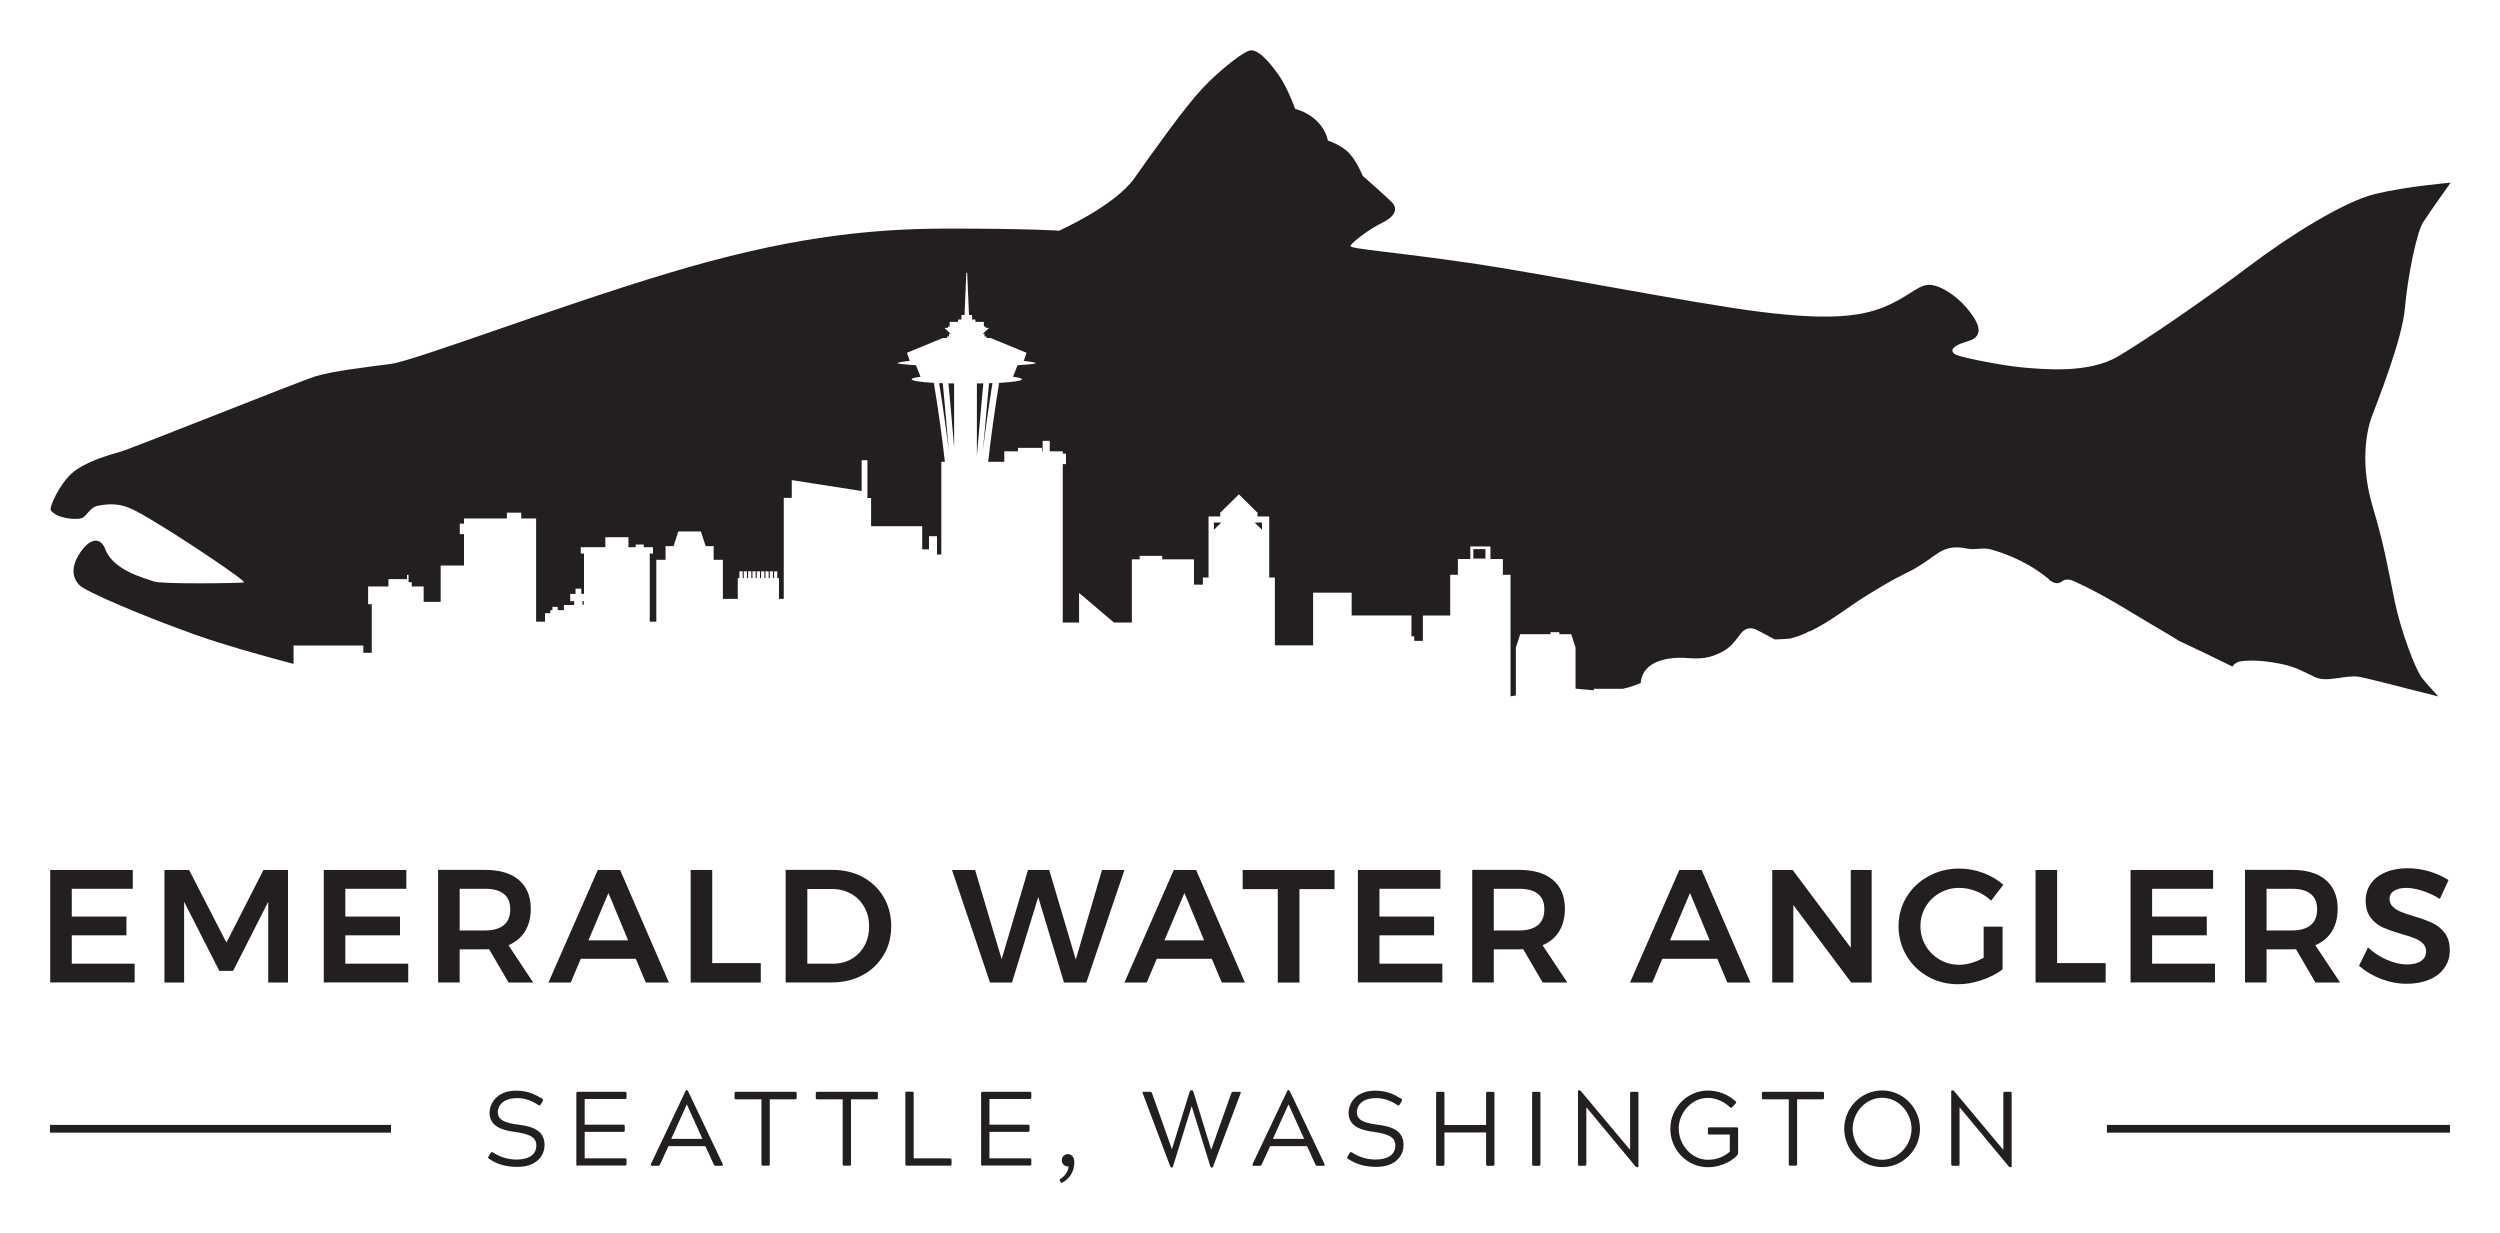 <?xml version="1.0" encoding="UTF-8"?> <svg xmlns="http://www.w3.org/2000/svg" id="Layer_1" version="1.1" viewBox="0 0 225 110.96"><defs><style> .st0 { fill: #231f20; } </style></defs><g><path class="st0" d="M85.87,34.51c-.17,0-.34,0-.51-.01.2,2.12.37,4.03.51,5.77v-5.75Z"></path><path class="st0" d="M87.92,41.01c.16-1.94.36-4.08.58-6.51-.19,0-.39.01-.58.01v6.49Z"></path><rect class="st0" x="52.42" y="54.09" width=".12" height=".34"></rect><path class="st0" d="M84.52,34.47c.37,2.3.66,4.34.88,6.2-.15-1.85-.33-3.89-.55-6.18-.11,0-.22-.01-.33-.01Z"></path><rect class="st0" x="132.6" y="49.42" width="1.09" height=".85"></rect><path class="st0" d="M26.42,59.69v-1.59h6.28v.65h.76v-4.37h-.33v-1.6h1.83v-.66h1.67v-.38h.14v.66h.29v.38h1.07v1.39h1.53v-3.27h2.1v-2.83h-.38v-.94h.38v-.47h3.86v-.52h1.29v.52h1.34v9.29h.8v-.76h.48v-.28h.19v-.29h.48v.29h.55v-.46h.93v-.34h-.36v-.66h.48v-.47h.52v.47h.24v-3.63h-.29v-.57h2.21v-.9h2.08v.9h.65v-.24h.73v.24h.83v.57h-.29v6.13h.59v-5.57h.83v-1.23h.72l.43-1.32h2.03l.43,1.32h.72v1.23h.83v3.52h1.34v-1.87h.15v-.61h.29v.61h.1v-.61h.29v.61h.1v-.61h.29v.61h.1v-.61h.29v.61h.1v-.61h.29v.61h.1v-.61h.29v.61h.1v-.61h.29v.61h.1v-.61h.29v.61h.1v-.61h.29v.61h.15v1.87h.43v-9.09h.72v-1.6l6.29.98v-2.77h.52v3.4h.33v2.54h4.6v2.08h.61v-1.18h.72v1.65h.39v-8.35h.32c-.23-2.09-.55-4.41-.99-7.1-1.21-.07-2-.19-2-.33,0-.08.29-.16.8-.22l-.41-1.04c-1.02-.06-1.65-.13-1.65-.19,0-.05.4-.13,1.09-.2l-.25-.73,3.23-1.33h.37v-.14h.18v-.23h.16l-.57-.54h.31v-.12h.16v-.42h.76v-.21h.3v-.41h.28l.16-3.8h.08l.16,3.8h.28v.41h.3v.21h.76v.42h.16v.12h.31l-.57.54h.16v.23h.18v.14h.37l3.23,1.33-.25.73c.69.08,1.09.16,1.09.2,0,.06-.63.13-1.65.19l-.41,1.04c.5.06.8.14.8.22,0,.14-.81.26-2.05.33-.43,2.69-.75,5-.98,7.1h1.45v-.94h1.23v-.31h2.16v.31h.06v-.94h.64v.94h1.17v.21h.29v.94h-.29v14.26h1.47v-2.67l3.14,2.67h1.61v-5.69h.7v-.31h2.03v.31h2.86v2.28h.8v-.64h.51v-5.5h1.05v-.37h.04l1.64-1.62,1.64,1.62h.04v.37h1.05v5.5h.51v6.1h3.44v-4.74h3.47v2.05h5.38v1.88h.25v.41h.78v-2.28h2.46v-3.67h.69v-1.42h1.12v-1.13h1.81v1.13h1.12v1.42h.69v10.94c.16-.02.32-.05.48-.08v-4.37h.02l.37-1.14h2.73v-.18h.79v.18h1.07l.37,1.14h.02v3.76c.53.04,1.09.1,1.65.15v-.14h2.61c.32-.07.63-.15.93-.26.19-.07.37-.14.55-.21.03-.01.06-.02.09-.03.03-.03.07-.05.1-.08-.02,0-.04,0-.06,0,.2-1.96,2.53-2.31,4.14-2.19,1.22.09,1.97.05,3.08-.5.84-.42,1.21-.94,1.77-1.68.36-.48.85-.63,1.4-.37.57.27,1.11.6,1.67.88.48-.01.94-.04,1.41-.08.05-.02.09-.04.14-.05.45-.11.89-.28,1.32-.47.03-.03.04-.06.08-.08.07-.03.14-.04.21-.05,1.82-.85,3.49-2.23,5.15-3.25,1.14-.7,2.3-1.41,3.51-1.99,1.01-.48,1.79-1.04,2.69-1.68.95-.68,1.74-.75,2.86-.52.69.14,1.35-.13,2.05.06,1.85.51,3.66,1.39,5.15,2.6.09.07.15.15.21.22.4.22.69.36,1.11.04.31-.23.72-.14,1.03,0,2.8,1.25,5.35,2.96,8,4.49.48.28.97.58,1.47.89,1.82.85,3.49,1.66,4.8,2.31.19-.29.48-.45.85-.49,1.2-.13,2.45.03,3.63.27,1.12.23,1.91.67,2.93,1.16,1.12.54,2.75-.22,4-.02.45.07,3.37.81,7.12,1.77-.68-.74-1.24-1.37-1.46-1.65-.65-.86-1.92-4.32-2.45-6.85s-.9-4.93-2-8.6c-1.1-3.67-.61-6.64-.08-8.07s2.73-6.93,2.98-9.74c.24-2.81,1.06-6.85,1.63-7.74.57-.9,2.49-3.59,2.49-3.59,0,0-3.99.33-6.81,1.02s-7.74,3.79-11.25,6.44c-3.51,2.65-9.25,6.64-11.9,8.19-2.65,1.55-6.73,1.14-8.56.98-1.83-.16-5.5-.9-5.99-1.14-.49-.24-.65-.73,1.06-1.22,1.71-.49.82-1.92-.16-3.06s-2.57-2.16-3.55-2c-.98.16-1.79,1.18-3.99,2.04-2.2.86-5.14,1.1-11.01.37-5.87-.73-19.44-3.42-26.17-4.4-6.73-.98-10.68-1.26-10.68-1.51s1.63-1.51,2.81-2.08c1.18-.57,1.51-1.26.9-1.88-.61-.61-2.61-2.36-2.61-2.36,0,0-.49-1.22-1.18-2-.69-.77-1.96-1.18-1.96-1.18,0,0-.12-.9-.98-1.75s-1.96-1.1-1.96-1.1c0,0-.69-1.92-1.47-3.02-.77-1.1-1.94-2.56-2.77-2.19s-2.7,1.86-4.18,3.44-4.28,5.48-6.04,7.99c-1.77,2.51-6.79,4.74-6.79,4.74,0,0-2.51-.19-10.04-.19s-14.87.93-25.1,4c-10.22,3.07-22.87,7.9-25,8.18-2.14.28-5.3.65-6.79,1.12-1.49.46-16.55,6.51-17.57,6.79s-3.25.93-4.37,1.95-2.08,3.1-1.86,3.35c.67.75,2.2.81,2.71.69.51-.12.74-1,1.53-1.14,2.14-.39,2.93.14,5.52,1.71,2.59,1.57,7.93,5.14,7.6,5.2-.33.06-7.42.18-8.13-.1s-3.61-.94-4.34-2.89c-.38-1.02-1.26-1.1-2.18.18-.64.9-1.08,2.1-.14,3.06.56.58,5.87,2.84,10.44,4.46,2.38.85,5.73,1.8,8.71,2.59h.16Z"></path><polygon class="st0" points="109.25 47.03 109.25 47.68 109.91 47.03 109.25 47.03"></polygon><path class="st0" d="M89.01,34.49c-.21,2.24-.39,4.25-.55,6.07.22-1.83.5-3.83.86-6.08-.1,0-.21,0-.32.01Z"></path><polygon class="st0" points="112.92 47.03 113.58 47.68 113.58 47.03 112.92 47.03"></polygon></g><g><g><path class="st0" d="M4.52,78.3h7.43v1.69h-5.49v2.5h4.92v1.69h-4.92v2.55h5.66v1.69h-7.6v-10.13Z"></path><path class="st0" d="M14.81,78.3h2.21l3.36,6.53,3.33-6.53h2.21v10.13h-1.78v-7.27l-3.16,6.22h-1.24l-3.17-6.22v7.27h-1.77v-10.13Z"></path><path class="st0" d="M29.14,78.3h7.43v1.69h-5.49v2.5h4.92v1.69h-4.92v2.55h5.66v1.69h-7.6v-10.13Z"></path><path class="st0" d="M45.77,88.43l-1.75-3c-.08,0-.2.01-.36.01h-2.29v2.98h-1.94v-10.13h4.23c1.31,0,2.33.3,3.04.91.71.61,1.07,1.47,1.07,2.58,0,.79-.17,1.47-.51,2.03-.34.56-.84.98-1.5,1.26l2.23,3.36h-2.21ZM41.37,83.74h2.29c.73,0,1.29-.16,1.68-.48s.58-.79.58-1.42-.19-1.08-.58-1.39c-.39-.31-.95-.46-1.68-.46h-2.29v3.75Z"></path><path class="st0" d="M58.12,88.43l-.9-2.14h-4.95l-.9,2.14h-2.01l4.44-10.13h2.01l4.39,10.13h-2.08ZM52.97,84.63h3.56l-1.77-4.26-1.8,4.26Z"></path><path class="st0" d="M62.16,78.3h1.94v8.38h4.37v1.75h-6.31v-10.13Z"></path><path class="st0" d="M77.65,78.94c.8.43,1.43,1.03,1.88,1.8s.68,1.65.68,2.62-.23,1.85-.69,2.61-1.09,1.37-1.9,1.8-1.73.65-2.77.65h-4.14v-10.13h4.21c1.01,0,1.92.21,2.72.64ZM76.64,86.3c.5-.28.88-.68,1.16-1.19.28-.51.42-1.08.42-1.73s-.14-1.23-.43-1.74c-.29-.52-.69-.92-1.19-1.2-.51-.28-1.07-.43-1.7-.43h-2.24v6.72h2.32c.62,0,1.17-.14,1.67-.43Z"></path><path class="st0" d="M99.19,78.3h2.01l-3.43,10.13h-2.01l-2.32-7.69-2.36,7.69h-1.98l-3.42-10.13h2.08l2.39,8.03,2.37-8.03h1.91l2.39,8.06,2.36-8.06Z"></path><path class="st0" d="M109.96,88.43l-.9-2.14h-4.95l-.9,2.14h-2.01l4.44-10.13h2.01l4.39,10.13h-2.08ZM104.81,84.63h3.56l-1.77-4.26-1.8,4.26Z"></path><path class="st0" d="M111.84,78.3h8.27v1.72h-3.16v8.41h-1.95v-8.41h-3.16v-1.72Z"></path><path class="st0" d="M122.21,78.3h7.43v1.69h-5.49v2.5h4.92v1.69h-4.92v2.55h5.66v1.69h-7.6v-10.13Z"></path><path class="st0" d="M138.84,88.43l-1.75-3c-.08,0-.2.01-.36.01h-2.29v2.98h-1.94v-10.13h4.23c1.31,0,2.33.3,3.04.91.72.61,1.07,1.47,1.07,2.58,0,.79-.17,1.47-.51,2.03-.34.56-.84.98-1.5,1.26l2.23,3.36h-2.22ZM134.44,83.74h2.29c.73,0,1.29-.16,1.68-.48s.58-.79.58-1.42-.19-1.08-.58-1.39c-.39-.31-.95-.46-1.68-.46h-2.29v3.75Z"></path><path class="st0" d="M155.46,88.43l-.9-2.14h-4.95l-.9,2.14h-2.01l4.44-10.13h2.01l4.39,10.13h-2.08ZM150.31,84.63h3.56l-1.77-4.26-1.8,4.26Z"></path><path class="st0" d="M166.57,78.3h1.88v10.13h-1.84l-5.21-6.98v6.98h-1.9v-10.13h1.84l5.23,6.99v-6.99Z"></path><path class="st0" d="M178.54,83.4h1.69v3.85c-.53.4-1.16.72-1.88.96-.72.25-1.43.37-2.13.37-.99,0-1.9-.23-2.71-.69-.82-.46-1.46-1.09-1.93-1.89-.47-.8-.71-1.68-.71-2.64s.24-1.84.72-2.63,1.14-1.41,1.98-1.87c.83-.46,1.76-.69,2.77-.69.72,0,1.44.13,2.14.39.7.26,1.31.62,1.82,1.07l-1.1,1.43c-.39-.37-.83-.65-1.34-.85-.51-.2-1.01-.3-1.53-.3-.64,0-1.22.15-1.76.46-.53.3-.96.72-1.27,1.25-.31.53-.46,1.11-.46,1.74s.16,1.22.47,1.75.74.95,1.27,1.26c.53.31,1.12.46,1.77.46.35,0,.71-.06,1.09-.17.38-.11.75-.27,1.09-.47v-2.79Z"></path><path class="st0" d="M183.2,78.3h1.94v8.38h4.37v1.75h-6.31v-10.13Z"></path><path class="st0" d="M191.75,78.3h7.43v1.69h-5.49v2.5h4.92v1.69h-4.92v2.55h5.66v1.69h-7.6v-10.13Z"></path><path class="st0" d="M208.39,88.43l-1.75-3c-.08,0-.2.01-.36.01h-2.29v2.98h-1.94v-10.13h4.23c1.31,0,2.33.3,3.04.91.71.61,1.07,1.47,1.07,2.58,0,.79-.17,1.47-.51,2.03-.34.56-.84.98-1.5,1.26l2.23,3.36h-2.21ZM203.99,83.74h2.29c.73,0,1.29-.16,1.68-.48s.58-.79.58-1.42-.19-1.08-.58-1.39c-.39-.31-.95-.46-1.68-.46h-2.29v3.75Z"></path><path class="st0" d="M218.01,80.17c-.55-.17-1.03-.26-1.44-.26-.46,0-.83.09-1.1.26-.27.17-.41.41-.41.72,0,.28.09.51.28.7.19.19.42.34.71.46.28.12.67.25,1.16.4.68.2,1.25.41,1.69.61.44.2.81.5,1.12.9.31.4.46.92.46,1.56s-.17,1.16-.5,1.61c-.33.46-.79.81-1.38,1.05-.58.24-1.25.36-2,.36-.79,0-1.56-.15-2.32-.44-.75-.29-1.41-.69-1.97-1.18l.81-1.65c.51.47,1.09.85,1.72,1.12s1.23.41,1.78.41.97-.1,1.27-.31c.31-.21.46-.49.46-.85,0-.29-.09-.53-.28-.72-.19-.19-.43-.34-.72-.46-.29-.12-.69-.25-1.19-.39-.68-.2-1.24-.4-1.68-.59-.43-.19-.81-.48-1.11-.88s-.46-.9-.46-1.54c0-.59.16-1.1.47-1.54.31-.44.76-.78,1.33-1.02.57-.24,1.24-.36,1.99-.36.66,0,1.31.1,1.95.29.64.19,1.21.45,1.72.78l-.78,1.69c-.52-.32-1.05-.56-1.6-.74Z"></path></g><g><path class="st0" d="M44.81,100.12c0,.78.88.98,1.93,1.11,1.23.16,2.27.54,2.27,1.82,0,1.02-.79,1.97-2.43,1.97-1.01,0-1.85-.23-2.57-.73-.1-.06-.1-.1-.04-.21l.18-.3c.07-.1.1-.12.22-.06.61.42,1.4.64,2.11.64.88,0,1.79-.29,1.79-1.27,0-.79-.71-1.05-1.96-1.22-1.04-.14-2.25-.46-2.25-1.72,0-.73.55-1.99,2.4-1.99.98,0,1.62.29,2.34.72.1.06.09.11.05.21l-.18.3c-.06.1-.11.14-.21.07-.61-.41-1.24-.63-1.9-.63-1.45,0-1.76.81-1.76,1.3Z"></path><path class="st0" d="M52.02,104.92c-.11,0-.15-.04-.15-.15v-6.36c0-.11.04-.15.15-.15h4.23c.1,0,.14.04.14.15v.35c0,.11-.04.15-.14.15h-3.63v2.31h3.46c.11,0,.15.04.15.15v.35c0,.11-.04.15-.15.15h-3.46v2.38h3.63c.11,0,.14.04.14.15v.35c0,.11-.03.15-.14.15h-4.23Z"></path><path class="st0" d="M65.05,104.77c.04.09,0,.15-.09.15h-.55c-.1,0-.13-.04-.19-.15l-.74-1.62h-3.32l-.74,1.62c-.06.11-.09.15-.2.15h-.55c-.09,0-.12-.07-.09-.15l3.1-6.54c.05-.08.07-.13.12-.13h.03s.08.06.11.13l3.11,6.54ZM61.81,99.4l-1.4,3.1h2.81l-1.4-3.1h0Z"></path><path class="st0" d="M71.56,98.26c.12,0,.14.04.14.15v.38c0,.11-.03.15-.14.15h-2.28v5.82c0,.11-.03.15-.14.15h-.46c-.12,0-.15-.04-.15-.15v-5.82h-2.27c-.12,0-.15-.04-.15-.15v-.38c0-.11.04-.15.15-.15h5.31Z"></path><path class="st0" d="M78.87,98.26c.12,0,.14.04.14.15v.38c0,.11-.03.15-.14.15h-2.28v5.82c0,.11-.03.15-.14.15h-.46c-.12,0-.15-.04-.15-.15v-5.82h-2.27c-.12,0-.15-.04-.15-.15v-.38c0-.11.04-.15.15-.15h5.31Z"></path><path class="st0" d="M85.5,104.26c.11,0,.14.04.14.15v.35c0,.11-.03.15-.14.15h-3.87c-.11,0-.15-.04-.15-.15v-6.36c0-.11.04-.15.15-.15h.45c.11,0,.15.04.15.15v5.85h3.27Z"></path><path class="st0" d="M88.45,104.92c-.11,0-.15-.04-.15-.15v-6.36c0-.11.04-.15.15-.15h4.23c.1,0,.14.04.14.15v.35c0,.11-.04.15-.14.15h-3.63v2.31h3.46c.11,0,.15.04.15.15v.35c0,.11-.04.15-.15.15h-3.46v2.38h3.63c.11,0,.14.04.14.15v.35c0,.11-.03.15-.14.15h-4.23Z"></path><path class="st0" d="M96.1,104.98c-.3,0-.54-.25-.54-.55s.23-.56.55-.56.58.26.58.71c0,.9-.44,1.5-1.09,1.86-.05.02-.09.03-.11,0l-.12-.21s-.03-.07.03-.1c.49-.31.73-.73.78-1.14h-.07Z"></path><path class="st0" d="M105.46,103.48l1.6-5.2c.04-.1.07-.15.13-.15h.09c.07,0,.1.05.13.15l1.6,5.2,1.8-5.07c.04-.11.09-.15.19-.15h.58c.09,0,.11.04.07.15l-2.46,6.54c-.04.09-.06.13-.1.13h-.07s-.07-.05-.1-.13l-1.67-5.4-1.67,5.4c-.04.09-.07.13-.1.13h-.07s-.07-.04-.1-.13l-2.46-6.54c-.05-.11-.03-.15.07-.15h.58c.1,0,.15.04.19.15l1.8,5.07Z"></path><path class="st0" d="M119.21,104.77c.04.09,0,.15-.1.15h-.55c-.1,0-.13-.04-.19-.15l-.74-1.62h-3.32l-.74,1.62c-.06.11-.09.15-.2.15h-.55c-.09,0-.12-.07-.09-.15l3.1-6.54c.05-.08.07-.13.12-.13h.03s.08.06.12.13l3.11,6.54ZM115.96,99.4l-1.4,3.1h2.81l-1.4-3.1h0Z"></path><path class="st0" d="M122.12,100.12c0,.78.88.98,1.93,1.11,1.23.16,2.27.54,2.27,1.82,0,1.02-.79,1.97-2.43,1.97-1.01,0-1.85-.23-2.57-.73-.1-.06-.1-.1-.04-.21l.18-.3c.07-.1.1-.12.22-.06.61.42,1.4.64,2.11.64.88,0,1.79-.29,1.79-1.27,0-.79-.71-1.05-1.96-1.22-1.04-.14-2.25-.46-2.25-1.72,0-.73.55-1.99,2.4-1.99.98,0,1.62.29,2.34.72.1.06.08.11.05.21l-.18.3c-.06.1-.11.14-.21.07-.61-.41-1.24-.63-1.9-.63-1.45,0-1.76.81-1.76,1.3Z"></path><path class="st0" d="M133.75,98.41c0-.11.03-.15.14-.15h.46c.11,0,.15.04.15.15v6.36c0,.11-.04.15-.15.15h-.46c-.11,0-.14-.04-.14-.15v-2.85h-3.75v2.85c0,.11-.03.15-.14.15h-.46c-.11,0-.15-.04-.15-.15v-6.36c0-.11.04-.15.15-.15h.46c.12,0,.14.04.14.15v2.84h3.75v-2.84Z"></path><path class="st0" d="M137.89,98.41c0-.11.04-.15.15-.15h.46c.12,0,.14.04.14.15v6.36c0,.11-.03.15-.14.15h-.46c-.11,0-.15-.04-.15-.15v-6.36Z"></path><path class="st0" d="M142.77,104.77c0,.11-.04.15-.15.15h-.45c-.11,0-.15-.04-.15-.15v-6.56c0-.07.02-.08.09-.08h.05c.06,0,.08.02.12.07l4.43,5.29v-5.08c0-.12.04-.15.15-.15h.46c.11,0,.14.03.14.15v6.56c0,.07-.02.08-.08.08h-.05s-.08-.02-.14-.08l-4.42-5.32v5.12Z"></path><path class="st0" d="M151.09,101.59c0,1.43,1.14,2.79,2.63,2.79.84,0,1.5-.32,1.96-.73v-1.54h-1.82c-.11,0-.15-.03-.15-.14v-.36c0-.11.04-.15.15-.15h2.43c.11,0,.14.05.14.15v2.1c0,.15-.05.24-.15.34-.63.62-1.63,1-2.56,1-1.87,0-3.39-1.56-3.39-3.45s1.51-3.45,3.39-3.45c.92,0,1.85.37,2.49.97.08.09.06.12-.02.21l-.29.31c-.07.08-.12.09-.22,0-.44-.44-1.2-.83-1.97-.83-1.48,0-2.63,1.35-2.63,2.79Z"></path><path class="st0" d="M164.02,98.26c.12,0,.14.04.14.15v.38c0,.11-.03.15-.14.15h-2.28v5.82c0,.11-.03.15-.14.15h-.46c-.12,0-.15-.04-.15-.15v-5.82h-2.27c-.12,0-.15-.04-.15-.15v-.38c0-.11.04-.15.15-.15h5.31Z"></path><path class="st0" d="M169.39,98.14c1.87,0,3.41,1.56,3.41,3.45s-1.53,3.45-3.41,3.45-3.41-1.56-3.41-3.45,1.53-3.45,3.41-3.45ZM169.39,104.38c1.5,0,2.65-1.36,2.65-2.79s-1.14-2.79-2.65-2.79-2.65,1.35-2.65,2.79,1.16,2.79,2.65,2.79Z"></path><path class="st0" d="M176.36,104.77c0,.11-.04.15-.15.15h-.45c-.11,0-.15-.04-.15-.15v-6.56c0-.07.02-.08.09-.08h.05c.06,0,.08.02.12.07l4.43,5.29v-5.08c0-.12.04-.15.15-.15h.46c.11,0,.14.03.14.15v6.56c0,.07-.02.08-.08.08h-.05s-.08-.02-.14-.08l-4.42-5.32v5.12Z"></path></g><rect class="st0" x="4.5" y="101.24" width="30.69" height=".7"></rect><rect class="st0" x="189.62" y="101.24" width="30.88" height=".7"></rect></g></svg> 